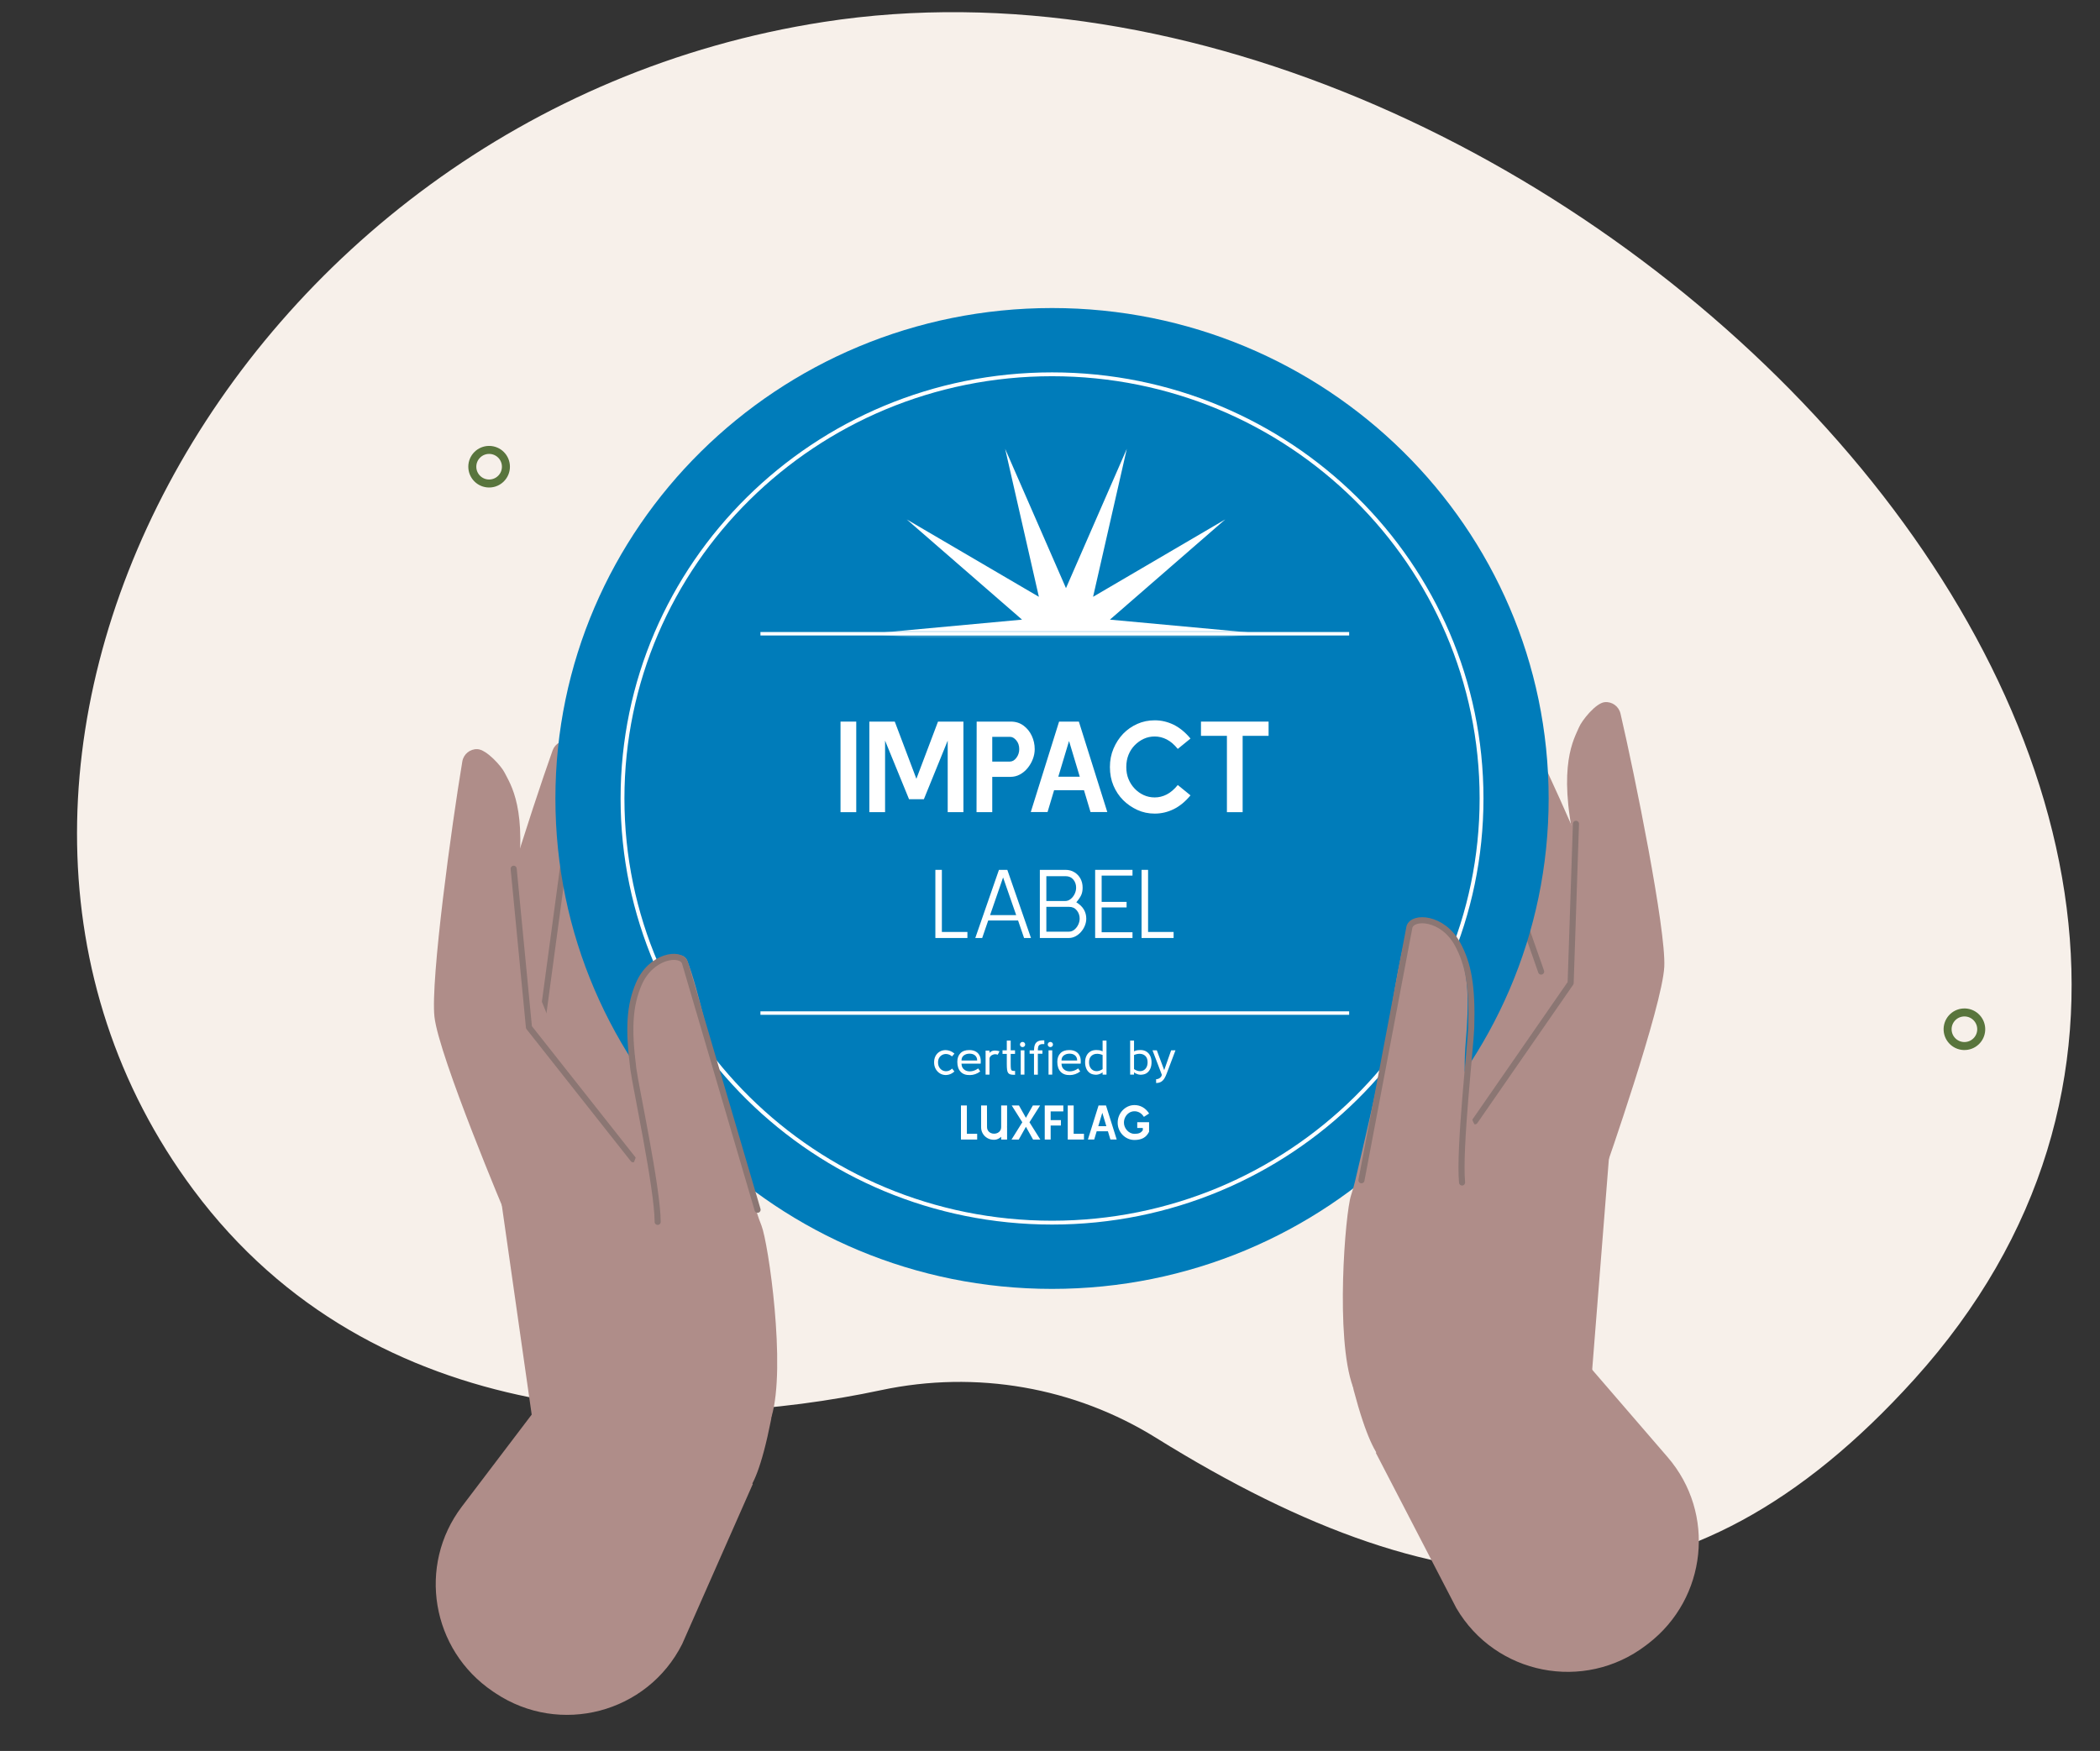 <svg width="518" height="432" viewBox="0 0 518 432" fill="none" xmlns="http://www.w3.org/2000/svg">
<rect x="0" y="0" width="518" height="432" fill="#333333" stroke="none"/>
<path d="M285.123 354.726C265.102 342.278 240.804 337.99 217.348 342.981C167.802 353.522 92.433 353.636 47.717 293.565C-28.879 190.666 56.178 28.189 203.171 5.415C383.316 -22.496 600.93 197.864 472.133 340.369C416.165 402.294 358.451 400.316 285.123 354.726Z" fill="#F7F0EA"/>
<path d="M160.203 286.791C159.045 285.741 148.511 265.184 148.511 265.184C147.54 256.323 144.099 241.625 144.099 241.625C145.079 238.987 143.853 218.5 143.853 218.5C150.364 199.532 146.93 192.585 146.095 189.707C145.584 187.946 142.672 183.278 140.485 182.81C138.697 182.427 136.912 183.444 136.3 185.166C131.062 199.907 119.123 236.899 118.536 246.007C117.907 255.779 127.388 297.397 127.388 297.397C127.388 297.397 163.31 289.608 160.203 286.791Z" fill="#AF8D89"/>
<path d="M170.38 306.752C169.222 305.702 158.688 285.145 158.688 285.145C157.717 276.283 154.276 261.585 154.276 261.585C155.256 258.948 154.03 238.461 154.03 238.461C160.54 219.493 157.107 212.546 156.272 209.668C155.761 207.907 152.848 203.239 150.662 202.771C148.874 202.388 147.089 203.404 146.477 205.127C141.239 219.868 129.299 256.86 128.713 265.968C128.084 275.739 137.565 317.358 137.565 317.358C137.565 317.358 173.486 309.569 170.38 306.752Z" fill="#AF8D89"/>
<path d="M176.955 329.471C175.797 328.42 165.263 307.863 165.263 307.863C164.292 299.002 160.851 284.304 160.851 284.304C161.831 281.667 160.605 261.179 160.605 261.179C167.116 242.211 163.682 235.264 162.847 232.386C162.336 230.625 159.424 225.957 157.237 225.489C155.449 225.106 153.664 226.123 153.052 227.845C147.814 242.586 135.874 279.579 135.288 288.687C134.659 298.458 144.14 340.077 144.14 340.077C144.14 340.077 180.061 332.288 176.955 329.471Z" fill="#AF8D89"/>
<path d="M139.495 209.518L133.358 255.039" stroke="#8B7673" stroke-width="1.5" stroke-linecap="round" stroke-linejoin="round"/>
<path d="M362.471 278.744C363.499 277.567 371.575 255.926 371.575 255.926C371.511 247.012 373.223 232.015 373.223 232.015C371.944 229.509 370.784 209.018 370.784 209.018C362.117 190.934 364.721 183.635 365.216 180.68C365.519 178.871 367.87 173.897 369.988 173.179C371.719 172.591 373.61 173.393 374.417 175.033C381.33 189.066 397.48 224.422 399.12 233.401C400.879 243.032 396.291 285.47 396.291 285.47C396.291 285.47 359.712 281.903 362.471 278.744Z" fill="#AF8D89"/>
<path d="M364.529 274.345C365.798 273.431 378.579 254.189 378.579 254.189C380.542 245.493 385.615 231.275 385.615 231.275C384.938 228.544 388.463 208.325 388.463 208.325C384.129 188.745 388.323 182.228 389.477 179.462C390.183 177.77 393.602 173.459 395.827 173.24C397.647 173.06 399.306 174.271 399.72 176.051C403.266 191.288 410.965 229.388 410.523 238.504C410.048 248.284 395.942 288.573 395.942 288.573C395.942 288.573 361.125 276.795 364.529 274.345Z" fill="#AF8D89"/>
<path d="M350.936 298.22C352.026 297.099 361.251 275.923 361.251 275.923C361.666 267.018 364.179 252.133 364.179 252.133C363.035 249.563 362.976 229.039 362.976 229.039C355.289 210.516 358.281 203.367 358.934 200.443C359.334 198.653 361.948 193.812 364.101 193.208C365.861 192.714 367.706 193.616 368.425 195.297C374.577 209.681 388.81 245.852 389.966 254.906C391.206 264.618 384.351 306.749 384.351 306.749C384.351 306.749 348.013 301.226 350.936 298.22Z" fill="#AF8D89"/>
<path d="M345.799 321.306C346.889 320.185 356.114 299.009 356.114 299.009C356.528 290.104 359.041 275.219 359.041 275.219C357.898 272.649 357.838 252.125 357.838 252.125C350.152 233.602 353.144 226.453 353.796 223.528C354.196 221.739 356.81 216.898 358.963 216.294C360.724 215.8 362.569 216.702 363.287 218.383C369.439 232.767 383.673 268.938 384.829 277.992C386.069 287.704 379.214 329.835 379.214 329.835C379.214 329.835 342.875 324.312 345.799 321.306Z" fill="#AF8D89"/>
<path d="M396.239 227.398C396.239 227.398 384.264 236.026 384.237 244.941C384.237 244.941 376.996 266.95 364.275 264.054C360.186 263.123 360.195 305.726 346.153 300.703L333.056 310.098C331.462 322.422 333 339.54 333.908 342.978C340.088 366.377 343.739 360.252 343.739 360.252L392.161 345.241L398.029 271.127C398.029 271.127 394.985 224.88 396.239 227.398Z" fill="#AF8D89"/>
<path d="M339.361 358.424L359.239 396.77C368.891 413.248 390.774 417.535 405.975 405.968C406.172 405.818 406.371 405.666 406.57 405.513C421.061 394.348 423.292 373.354 411.343 359.505L388.018 332.471C388.018 332.471 358.619 326.324 356.739 325.074C341.642 315.033 364.681 340.315 364.681 340.315L339.361 358.424Z" fill="#AF8D89"/>
<path d="M369.943 210.596L380.148 239.709" stroke="#8B7673" stroke-width="1.5" stroke-linecap="round" stroke-linejoin="round"/>
<path d="M363.805 276.647L387.425 242.541L388.737 203.251" stroke="#8B7673" stroke-width="1.5" stroke-linecap="round" stroke-linejoin="round"/>
<path d="M155.317 283.775C153.994 282.943 140.032 264.539 140.032 264.539C137.528 255.983 131.574 242.111 131.574 242.111C132.079 239.343 127.294 219.384 127.294 219.384C130.393 199.571 125.799 193.33 124.474 190.642C123.664 188.997 119.981 184.909 117.746 184.83C115.918 184.765 114.338 186.077 114.037 187.879C111.453 203.308 106.156 241.815 107.168 250.886C108.255 260.617 124.858 299.943 124.858 299.943C124.858 299.943 158.868 286.007 155.317 283.775Z" fill="#AF8D89"/>
<path d="M120.731 238.908C120.731 238.908 133.222 246.768 133.808 255.663C133.808 255.663 142.414 277.175 154.928 273.489C158.951 272.303 161.611 314.823 175.31 308.93L188.97 317.486C191.333 329.686 190.871 346.866 190.181 350.355C185.479 374.095 181.451 368.21 181.451 368.21L132.184 356.263L121.684 282.662C121.684 282.662 121.824 236.315 120.731 238.908Z" fill="#AF8D89"/>
<path d="M185.705 366.113L168.268 405.628C159.668 422.679 138.097 428.328 122.201 417.737C121.994 417.599 121.787 417.46 121.579 417.319C106.416 407.084 102.874 386.271 113.932 371.701L135.517 343.259C135.517 343.259 164.474 335.282 166.272 333.916C180.71 322.95 159.3 349.625 159.3 349.625L185.705 366.113Z" fill="#AF8D89"/>
<g clip-path="url(#clip0_4018_1428)">
<path d="M259.5 318C327.155 318 382 263.826 382 197C382 130.174 327.155 76 259.5 76C191.845 76 137 130.174 137 197C137 263.826 191.845 318 259.5 318Z" fill="#007CBA"/>
<path d="M259.5 301.651C318.014 301.651 365.449 254.797 365.449 197C365.449 139.203 318.014 92.349 259.5 92.349C200.987 92.349 153.552 139.203 153.552 197C153.552 254.797 200.987 301.651 259.5 301.651Z" stroke="white" stroke-width="0.947" stroke-miterlimit="10"/>
<path d="M211.208 200.383H207.329V178.036H211.208V200.383Z" fill="white"/>
<path d="M214.44 200.383V178.036H220.71L226.042 192.146L231.375 178.036H237.645V200.383H233.767V182.729L227.885 197.191H224.233L218.318 182.729V200.383H214.44Z" fill="white"/>
<path d="M240.878 200.383L240.911 178.036H249.346C250.531 178.036 251.565 178.361 252.449 179.01C253.332 179.659 254.016 180.499 254.501 181.532C254.986 182.564 255.228 183.666 255.228 184.836C255.228 185.666 255.071 186.485 254.76 187.294C254.447 188.103 254.021 188.837 253.483 189.497C252.944 190.156 252.314 190.683 251.592 191.077C250.87 191.471 250.089 191.668 249.249 191.668H244.756V200.383H240.878ZM244.756 187.9H249.087C249.712 187.9 250.256 187.586 250.72 186.959C251.183 186.331 251.414 185.623 251.414 184.836C251.414 183.963 251.172 183.24 250.687 182.665C250.202 182.09 249.701 181.803 249.184 181.803H244.756V187.9Z" fill="white"/>
<path d="M254.259 200.351L261.24 178.036H266.12L273.134 200.351H268.996L267.381 194.956H260.012L258.396 200.351H254.259ZM263.696 182.824L261.046 191.635H266.346L263.696 182.824Z" fill="white"/>
<path d="M284.832 200.734C283.281 200.734 281.847 200.43 280.533 199.824C279.218 199.217 278.055 198.414 277.042 197.414C276.029 196.392 275.233 195.195 274.651 193.822C274.07 192.45 273.778 190.923 273.778 189.242C273.778 187.603 274.075 186.086 274.667 184.692C275.26 183.299 276.051 182.08 277.042 181.037C278.033 180.015 279.192 179.207 280.517 178.611C281.842 178.015 283.281 177.717 284.832 177.717C286.469 177.717 288.031 178.084 289.518 178.818C291.004 179.553 292.384 180.686 293.655 182.218L290.52 184.772C289.636 183.687 288.72 182.905 287.773 182.426C286.825 181.947 285.844 181.707 284.832 181.707C283.862 181.707 282.962 181.899 282.133 182.282C281.303 182.665 280.554 183.197 279.887 183.878C279.24 184.538 278.734 185.32 278.367 186.224C278.001 187.129 277.818 188.135 277.818 189.242C277.818 190.348 278.001 191.343 278.367 192.226C278.734 193.11 279.24 193.892 279.887 194.573C280.533 195.254 281.277 195.786 282.117 196.169C282.957 196.552 283.862 196.744 284.832 196.744C285.844 196.744 286.825 196.504 287.773 196.025C288.721 195.547 289.636 194.764 290.52 193.679L293.655 196.233C292.384 197.765 291.005 198.898 289.518 199.633C288.031 200.367 286.469 200.734 284.832 200.734Z" fill="white"/>
<path d="M312.918 181.548H306.518V200.383H302.64V181.548H296.24V178.036H312.918V181.548Z" fill="white"/>
<path d="M238.627 231.425H230.725V214.614H232.329V229.936H238.627L238.627 231.425Z" fill="white"/>
<path d="M240.571 231.425L246.407 214.614H248.473L254.309 231.425H252.607L251.124 227.102H243.757L242.273 231.425H240.571ZM247.428 216.487L244.218 225.781H250.661L247.428 216.487Z" fill="white"/>
<path d="M256.496 231.425V214.614H262.842C263.652 214.614 264.377 214.809 265.018 215.202C265.657 215.594 266.156 216.118 266.513 216.775C266.869 217.431 267.048 218.176 267.048 219.008C267.048 219.729 266.926 220.35 266.683 220.87C266.44 221.39 266.042 221.97 265.492 222.611C266.35 223.139 266.975 223.744 267.364 224.424C267.753 225.105 267.947 225.845 267.947 226.646C267.947 227.222 267.834 227.795 267.607 228.362C267.38 228.931 267.064 229.447 266.658 229.911C266.253 230.376 265.792 230.744 265.273 231.016C264.754 231.289 264.211 231.425 263.643 231.425H256.496ZM258.101 222.299H262.745C263.231 222.299 263.676 222.139 264.081 221.818C264.487 221.498 264.815 221.086 265.066 220.581C265.317 220.077 265.443 219.552 265.443 219.008C265.443 218.224 265.212 217.556 264.75 217.003C264.288 216.451 263.652 216.174 262.841 216.174H258.1L258.101 222.299ZM258.101 229.864H263.643C264.146 229.864 264.6 229.699 265.006 229.371C265.41 229.043 265.731 228.631 265.966 228.135C266.201 227.639 266.318 227.142 266.318 226.646C266.318 225.877 266.084 225.201 265.614 224.616C265.143 224.032 264.511 223.739 263.717 223.739H258.101L258.101 229.864Z" fill="white"/>
<path d="M279.35 231.425H270.136V214.614H279.35V216.03H271.74V222.515H277.892V223.884H271.74V230.007H279.35V231.425Z" fill="white"/>
<path d="M289.489 231.425H281.587V214.614H283.191V229.936H289.489L289.489 231.425Z" fill="white"/>
<path d="M187.574 156.361H332.792" stroke="white" stroke-width="0.853" stroke-miterlimit="10"/>
<path d="M187.574 249.947H332.792" stroke="white" stroke-width="0.853" stroke-miterlimit="10"/>
<mask id="mask0_4018_1428" style="mask-type:luminance" maskUnits="userSpaceOnUse" x="206" y="104" width="112" height="53">
<path d="M317.102 104.724H206.211V156.361H317.102V104.724Z" fill="white"/>
</mask>
<g mask="url(#mask0_4018_1428)">
<path d="M214.381 156.361L252.102 159.844L223.662 184.568L256.258 165.474L247.936 201.988L262.942 167.612L277.947 201.988L269.626 165.474L302.222 184.567L273.781 159.844L311.502 156.361L273.781 152.878L302.221 128.154L269.626 147.248L277.947 110.734L262.942 145.11L247.936 110.734L256.258 147.248L223.662 128.155L252.102 152.878L214.381 156.361Z" fill="white"/>
</g>
<path d="M235.42 264.359C234.999 264.735 234.557 264.988 234.095 265.115C233.633 265.244 233.185 265.265 232.751 265.181C232.318 265.098 231.925 264.918 231.572 264.641C231.22 264.365 230.938 264.013 230.727 263.585C230.517 263.156 230.411 262.662 230.411 262.101C230.411 261.541 230.514 261.051 230.721 260.631C230.928 260.21 231.207 259.872 231.56 259.616C231.913 259.359 232.308 259.196 232.745 259.123C233.183 259.052 233.635 259.082 234.101 259.213C234.567 259.346 235.01 259.592 235.432 259.952L234.824 260.637C234.468 260.332 234.089 260.146 233.687 260.078C233.286 260.01 232.911 260.051 232.563 260.198C232.215 260.346 231.931 260.582 231.712 260.907C231.493 261.231 231.384 261.63 231.384 262.101C231.384 262.606 231.495 263.032 231.718 263.38C231.941 263.729 232.23 263.981 232.587 264.136C232.944 264.293 233.323 264.335 233.724 264.263C234.125 264.191 234.5 263.983 234.848 263.639L235.42 264.359Z" fill="white"/>
<path d="M241.9 262.426H237.171C237.187 262.946 237.329 263.359 237.596 263.662C237.864 263.967 238.204 264.167 238.617 264.263C239.031 264.359 239.473 264.351 239.943 264.239C240.412 264.127 240.858 263.915 241.28 263.602L241.79 264.347C241.393 264.651 240.98 264.875 240.55 265.02C240.121 265.164 239.691 265.24 239.262 265.248C238.249 265.271 237.475 264.994 236.94 264.414C236.405 263.833 236.138 263.022 236.138 261.982C236.138 261.093 236.391 260.384 236.897 259.857C237.404 259.328 238.139 259.068 239.104 259.076C239.736 259.076 240.275 259.204 240.72 259.46C241.166 259.716 241.494 260.097 241.705 260.601C241.81 260.849 241.878 261.125 241.906 261.429C241.934 261.734 241.932 262.066 241.9 262.426ZM239.152 259.964C238.601 259.964 238.133 260.107 237.748 260.391C237.363 260.675 237.171 261.097 237.171 261.657H241.037C241.037 261.129 240.869 260.715 240.532 260.414C240.196 260.114 239.736 259.964 239.152 259.964Z" fill="white"/>
<path d="M243.114 265.14V259.208H244.075V259.76C244.342 259.464 244.672 259.284 245.066 259.219C245.459 259.156 245.955 259.208 246.555 259.376L246.105 260.217C245.74 260.088 245.402 260.067 245.09 260.151C244.778 260.234 244.529 260.381 244.342 260.589C244.156 260.797 244.067 261.021 244.075 261.261V265.14L243.114 265.14Z" fill="white"/>
<path d="M248.344 262.546V260.024H247.286V259.136H248.344V256.734H249.304V259.136H250.374V260.024H249.304V262.546C249.304 263.059 249.322 263.433 249.359 263.669C249.395 263.905 249.47 264.055 249.584 264.119C249.697 264.183 249.863 264.219 250.083 264.227H250.386V265.175H250.119C249.746 265.175 249.442 265.141 249.207 265.074C248.972 265.005 248.792 264.879 248.666 264.695C248.54 264.511 248.455 264.247 248.411 263.902C248.366 263.559 248.344 263.106 248.344 262.546Z" fill="white"/>
<path d="M252.232 258.343C252.054 258.343 251.902 258.281 251.777 258.157C251.651 258.033 251.588 257.883 251.588 257.707C251.588 257.53 251.651 257.38 251.777 257.256C251.902 257.132 252.054 257.07 252.232 257.07C252.41 257.07 252.562 257.132 252.688 257.256C252.814 257.38 252.877 257.53 252.877 257.707C252.877 257.883 252.814 258.033 252.688 258.157C252.562 258.281 252.41 258.343 252.232 258.343ZM252.694 265.139H251.782V259.136H252.694V265.139Z" fill="white"/>
<path d="M257.593 257.599C257.115 257.574 256.765 257.617 256.542 257.724C256.319 257.833 256.173 258.005 256.104 258.241C256.035 258.477 256.001 258.779 256.001 259.148H257.132V259.976H256.001V265.151H255.053V259.976H253.971V259.148H255.053C255.053 258.612 255.124 258.153 255.266 257.773C255.407 257.393 255.663 257.106 256.031 256.914C256.4 256.722 256.921 256.646 257.593 256.686V257.599ZM259.089 258.343C258.91 258.343 258.759 258.281 258.633 258.157C258.507 258.033 258.445 257.883 258.445 257.707C258.445 257.53 258.507 257.38 258.633 257.256C258.759 257.133 258.91 257.07 259.089 257.07C259.267 257.07 259.419 257.132 259.545 257.256C259.67 257.38 259.733 257.53 259.733 257.707C259.733 257.883 259.67 258.033 259.545 258.157C259.419 258.281 259.267 258.343 259.089 258.343ZM259.551 265.14H258.639V259.136H259.551V265.14Z" fill="white"/>
<path d="M266.565 262.426H261.836C261.852 262.946 261.995 263.359 262.261 263.662C262.529 263.967 262.87 264.167 263.283 264.263C263.696 264.359 264.138 264.351 264.608 264.239C265.078 264.127 265.523 263.915 265.946 263.602L266.455 264.347C266.059 264.651 265.645 264.875 265.215 265.02C264.786 265.164 264.356 265.24 263.927 265.248C262.914 265.271 262.14 264.994 261.605 264.414C261.07 263.833 260.803 263.022 260.803 261.982C260.803 261.093 261.056 260.384 261.562 259.857C262.069 259.328 262.805 259.068 263.769 259.076C264.401 259.076 264.94 259.204 265.386 259.46C265.832 259.716 266.16 260.097 266.371 260.601C266.476 260.849 266.543 261.125 266.571 261.429C266.6 261.734 266.597 262.066 266.565 262.426ZM263.818 259.964C263.266 259.964 262.798 260.107 262.413 260.391C262.028 260.675 261.836 261.097 261.836 261.657H265.702C265.702 261.129 265.534 260.715 265.198 260.414C264.861 260.114 264.401 259.964 263.818 259.964Z" fill="white"/>
<path d="M269.909 265.128C269.422 265.072 269.01 264.904 268.675 264.624C268.338 264.344 268.085 263.985 267.915 263.549C267.744 263.112 267.659 262.622 267.659 262.078C267.659 261.493 267.767 260.975 267.982 260.523C268.196 260.071 268.508 259.714 268.918 259.454C269.327 259.194 269.823 259.064 270.407 259.064C270.642 259.064 270.887 259.079 271.143 259.112C271.397 259.144 271.675 259.236 271.975 259.388V256.734H272.935V265.14H271.975V264.575C271.748 264.768 271.448 264.924 271.076 265.044C270.703 265.164 270.314 265.191 269.909 265.128ZM271.975 263.771V260.288C271.391 260.048 270.846 259.957 270.34 260.012C269.833 260.068 269.422 260.271 269.106 260.619C268.79 260.967 268.632 261.453 268.632 262.078C268.632 262.582 268.727 263.005 268.918 263.345C269.108 263.685 269.366 263.935 269.69 264.095C270.014 264.255 270.372 264.311 270.765 264.264C271.159 264.215 271.562 264.051 271.975 263.771Z" fill="white"/>
<path d="M284.046 262.077C284.046 262.622 283.96 263.112 283.791 263.549C283.62 263.985 283.369 264.343 283.037 264.624C282.704 264.904 282.291 265.072 281.797 265.128C281.391 265.191 281.003 265.164 280.63 265.044C280.257 264.924 279.957 264.768 279.73 264.575V265.14H278.77V256.734H279.73V259.388C280.03 259.236 280.31 259.144 280.569 259.112C280.828 259.079 281.071 259.064 281.298 259.064C281.882 259.064 282.379 259.194 282.788 259.454C283.197 259.714 283.509 260.071 283.724 260.523C283.938 260.975 284.046 261.493 284.046 262.077ZM283.073 262.077C283.073 261.453 282.917 260.967 282.606 260.618C282.293 260.271 281.882 260.068 281.372 260.012C280.861 259.956 280.314 260.048 279.73 260.288V263.771C280.144 264.051 280.549 264.215 280.946 264.263C281.343 264.311 281.702 264.255 282.022 264.095C282.342 263.935 282.597 263.685 282.788 263.344C282.978 263.004 283.073 262.582 283.073 262.077Z" fill="white"/>
<path d="M285.175 267.205V266.268C285.411 266.268 285.629 266.218 285.832 266.118C286.034 266.018 286.205 265.886 286.343 265.722C286.48 265.558 286.561 265.376 286.586 265.175L284.288 259.136H285.346L287.169 264.023L288.883 259.136H289.953L287.814 264.791C287.635 265.288 287.436 265.714 287.218 266.07C286.999 266.426 286.729 266.703 286.409 266.899C286.089 267.095 285.678 267.197 285.175 267.205Z" fill="white"/>
<path d="M241.036 281.15H237.036V272.745H238.495V279.733H241.036L241.036 281.15Z" fill="white"/>
<path d="M246.956 281.15V280.466C246.721 280.69 246.457 280.87 246.166 281.006C245.874 281.143 245.554 281.21 245.205 281.21C244.589 281.21 244.04 281.072 243.558 280.796C243.075 280.52 242.696 280.146 242.421 279.673C242.146 279.201 242.008 278.681 242.008 278.112V272.745H243.454L243.467 278.112C243.467 278.417 243.544 278.691 243.698 278.935C243.852 279.18 244.06 279.37 244.324 279.506C244.587 279.641 244.881 279.71 245.205 279.71C245.546 279.71 245.847 279.64 246.111 279.5C246.374 279.36 246.581 279.17 246.731 278.929C246.881 278.689 246.956 278.417 246.956 278.112V272.745H248.415V277.884C248.415 277.964 248.407 278.037 248.39 278.101H248.415V281.15L246.956 281.15Z" fill="white"/>
<path d="M249.509 281.15L252.171 276.887L249.557 272.745H251.345L253.059 275.794L254.773 272.745H256.56L253.934 276.887L256.609 281.15H254.821L253.059 278.004L251.296 281.15H249.509Z" fill="white"/>
<path d="M262.286 274.21H259.162V276.359H261.69V277.692H259.162V281.151H257.703V272.745H262.286V274.21Z" fill="white"/>
<path d="M267.379 281.151H263.38V272.745H264.838V279.733H267.379V281.151Z" fill="white"/>
<path d="M268.353 281.138L270.978 272.745H272.814L275.452 281.138H273.896L273.288 279.108H270.517L269.908 281.138H268.353ZM271.903 274.545L270.905 277.86H272.899L271.903 274.545Z" fill="white"/>
<path d="M279.852 281.259C279.276 281.259 278.737 281.149 278.235 280.929C277.733 280.708 277.29 280.402 276.91 280.01C276.529 279.617 276.231 279.163 276.017 278.647C275.802 278.131 275.694 277.58 275.694 276.996C275.694 276.411 275.8 275.859 276.01 275.338C276.221 274.818 276.516 274.356 276.898 273.951C277.279 273.548 277.72 273.229 278.223 272.997C278.725 272.765 279.268 272.649 279.852 272.649C280.565 272.649 281.23 272.821 281.846 273.165C282.461 273.509 282.996 274.03 283.45 274.726L282.161 275.554C281.853 275.074 281.501 274.724 281.104 274.504C280.707 274.284 280.289 274.174 279.852 274.174C279.357 274.174 278.914 274.302 278.521 274.558C278.128 274.814 277.815 275.157 277.585 275.584C277.354 276.013 277.238 276.483 277.238 276.996C277.238 277.348 277.307 277.688 277.445 278.016C277.583 278.345 277.771 278.639 278.01 278.898C278.249 279.159 278.527 279.365 278.843 279.517C279.159 279.67 279.495 279.745 279.852 279.745C280.37 279.745 280.786 279.677 281.098 279.541C281.41 279.405 281.675 279.173 281.894 278.845V278.292H280.521V276.876H283.439V279.229C283.09 279.941 282.62 280.458 282.028 280.778C281.437 281.098 280.711 281.259 279.852 281.259Z" fill="white"/>
</g>
<path d="M156.186 286.028L130.476 253.469L126.704 214.338" stroke="#8B7673" stroke-width="1.5" stroke-linecap="round" stroke-linejoin="round"/>
<path d="M120.652 119.293C122.943 119.291 124.798 117.434 124.796 115.145C124.795 112.856 122.937 111.001 120.647 111.003C118.357 111.004 116.501 112.861 116.503 115.15C116.504 117.44 118.362 119.294 120.652 119.293Z" stroke="#59753D" stroke-width="1.974" stroke-linecap="round" stroke-linejoin="round"/>
<path d="M488.696 253.681C488.838 255.966 487.1 257.933 484.814 258.075C482.528 258.217 480.56 256.48 480.418 254.195C480.276 251.91 482.014 249.943 484.3 249.801C486.586 249.659 488.554 251.396 488.696 253.681Z" stroke="#59753D" stroke-width="1.974" stroke-linecap="round" stroke-linejoin="round"/>
<path d="M145.972 298.248C148.472 297.173 158.104 289.845 158.048 278.733C158.005 270.325 157.349 267.631 156.774 263.206C155.439 252.948 155.921 247.403 158.081 242.288C161.063 235.229 168.427 234.205 169.481 236.915C172.479 244.624 175.339 258.973 177.242 266.555C179.3 274.759 184.773 292.882 186.616 298.942C186.971 300.111 187.383 301.253 187.834 302.389C189.516 306.623 193.975 337.22 190.307 349.542L145.972 298.248Z" fill="#AF8D89"/>
<path d="M162.226 301.465C162.184 293.057 156.803 268.177 156.227 263.752C154.892 253.494 155.374 247.949 157.535 242.835C160.516 235.776 167.88 234.751 168.934 237.462L186.869 298.47" stroke="#8B7673" stroke-width="1.5" stroke-linecap="round" stroke-linejoin="round"/>
<path d="M374.765 288.204C372.203 287.287 362.13 280.577 361.49 269.483C361.006 261.09 361.492 258.359 361.789 253.907C362.478 243.585 361.65 238.082 359.173 233.113C355.755 226.254 348.342 225.693 347.459 228.464C344.95 236.345 342.995 250.845 341.571 258.532C340.03 266.849 335.704 285.279 334.244 291.442C333.963 292.632 333.623 293.797 333.244 294.959C331.831 299.29 329.298 330.107 333.73 342.174L374.765 288.204Z" fill="#AF8D89"/>
<path d="M360.643 291.745C359.857 283.374 362.76 258.085 362.897 253.625C363.215 243.285 362.189 237.815 359.535 232.938C355.872 226.207 348.443 225.913 347.661 228.714L335.825 291.193" stroke="#8B7673" stroke-width="1.5" stroke-linecap="round" stroke-linejoin="round"/>
<defs>
<clipPath id="clip0_4018_1428">
<rect width="245" height="242" fill="white" transform="translate(137 76)"/>
</clipPath>
</defs>
</svg>
